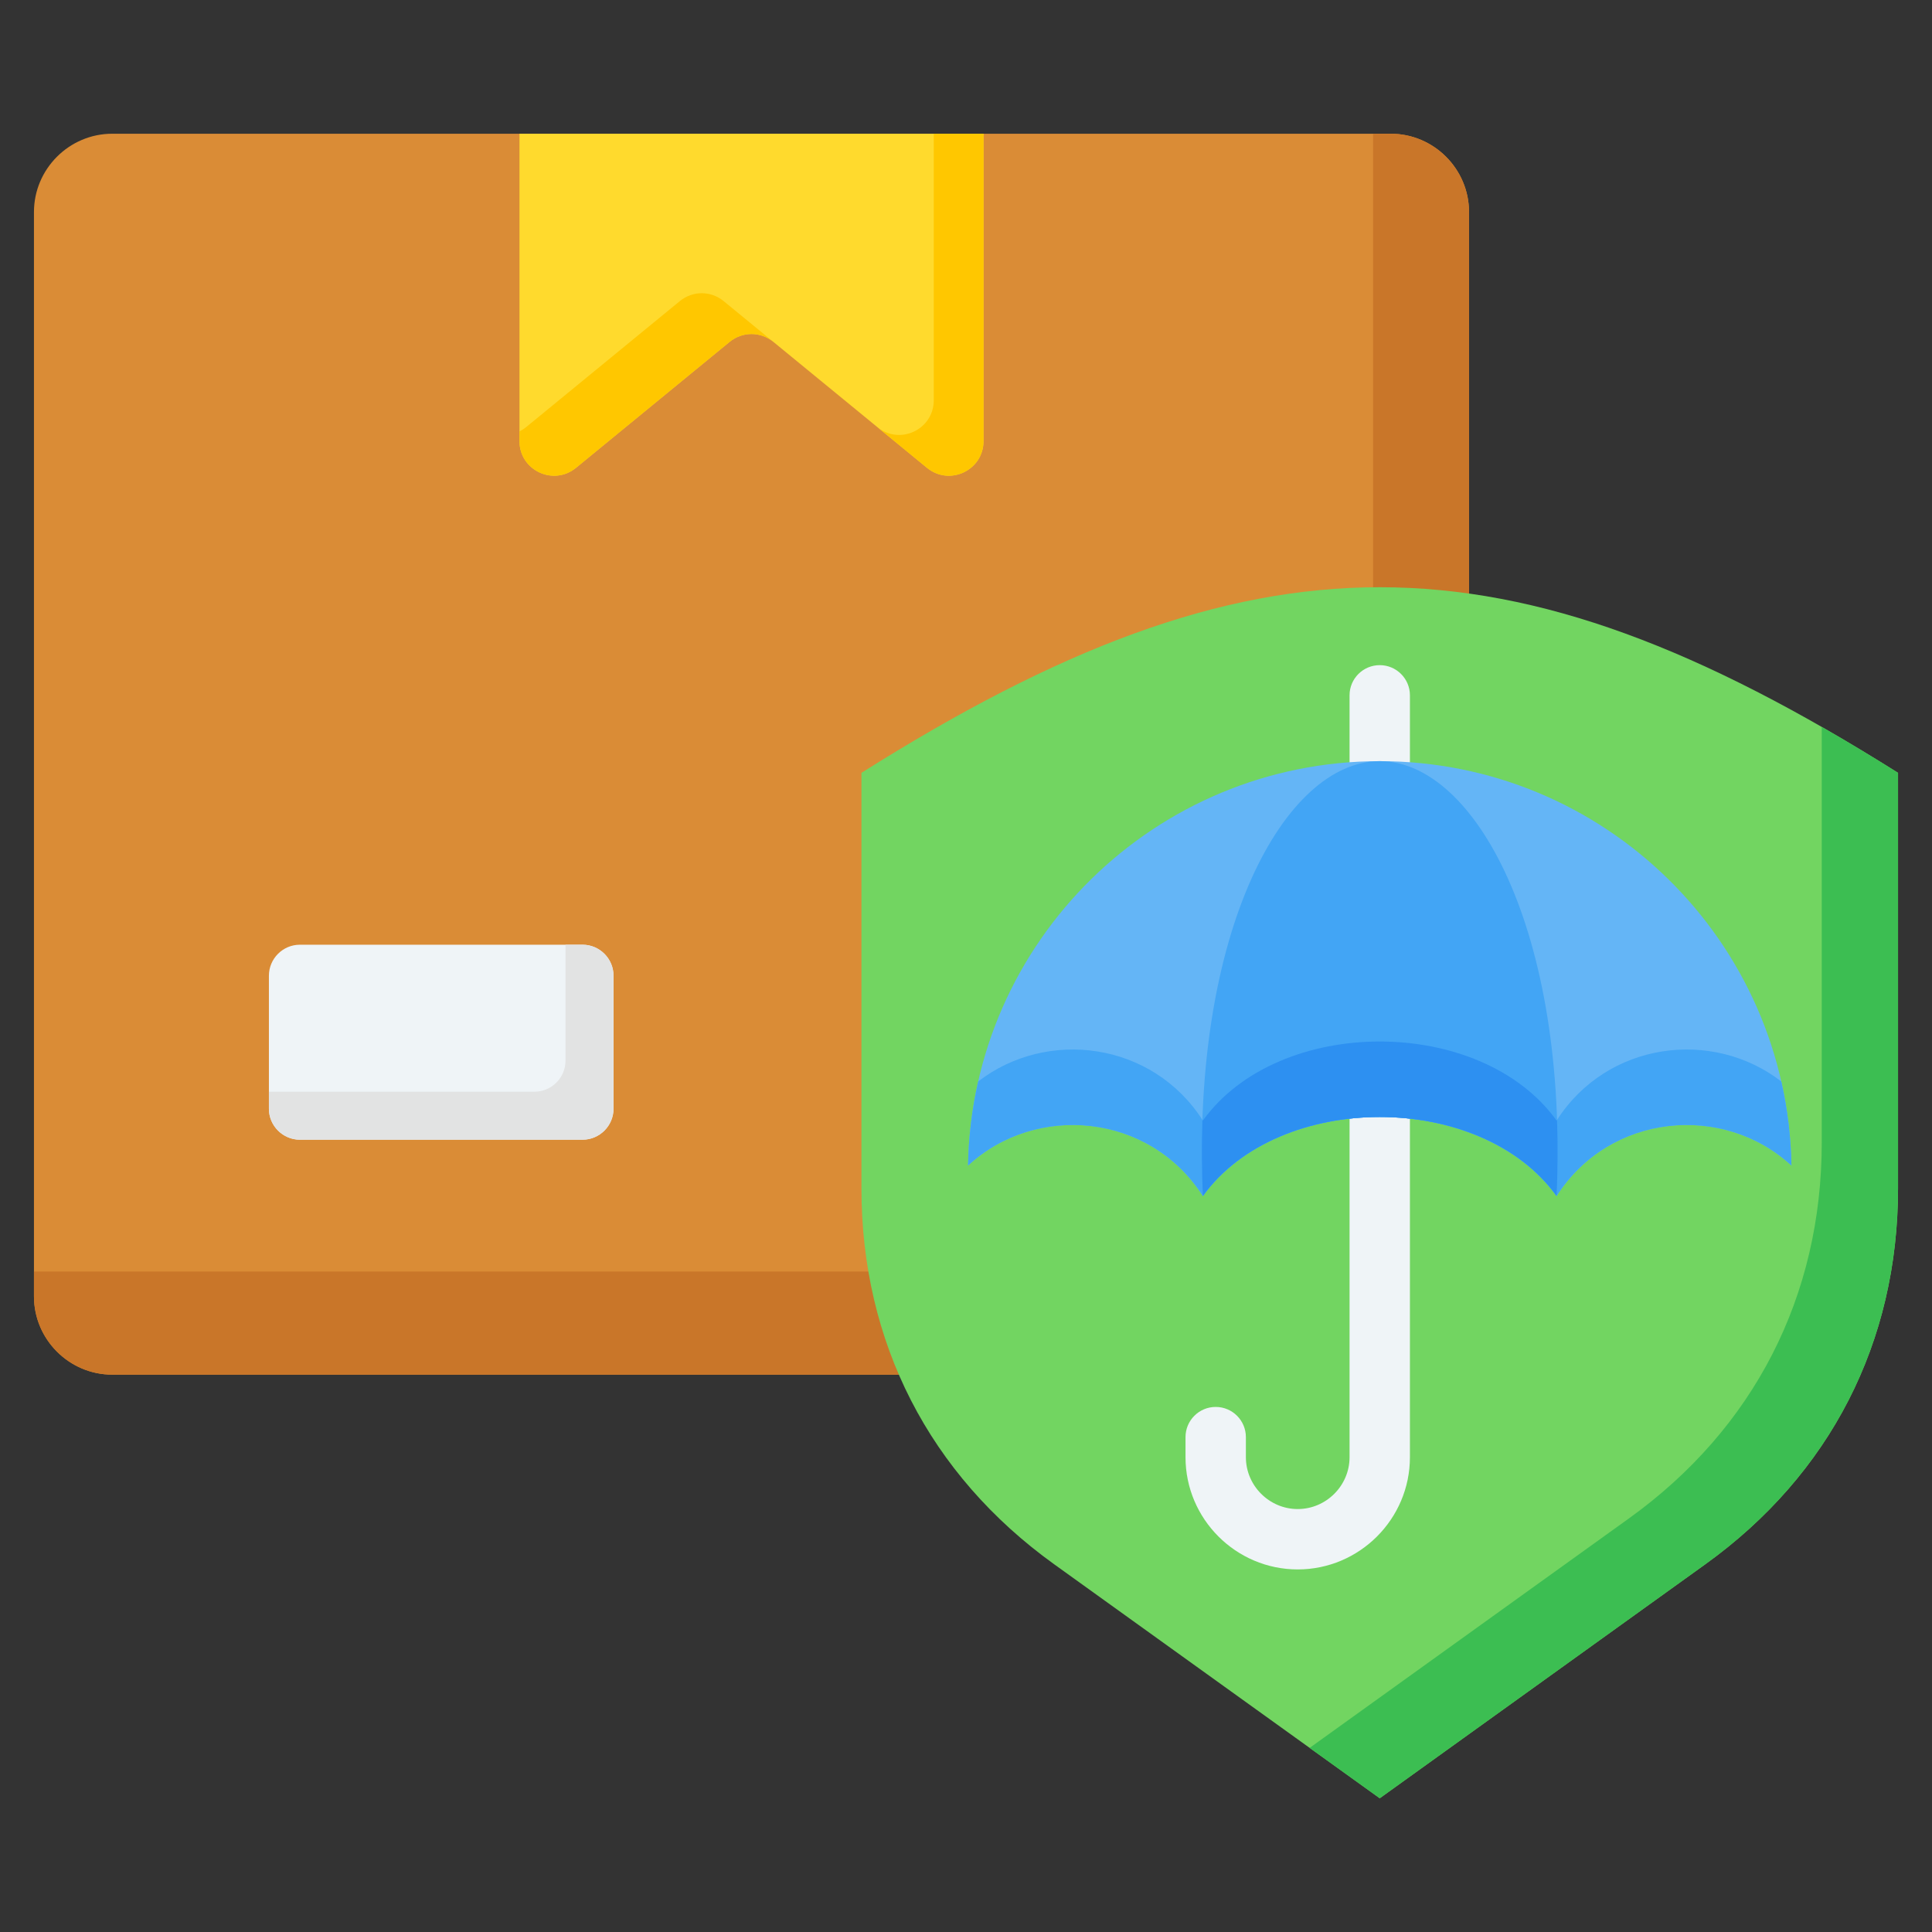 <svg id="Layer_1" enable-background="new 0 0 512 512" viewBox="0 0 512 512" xmlns="http://www.w3.org/2000/svg"><rect x="0" y="0" width="512" height="512" fill="#333333" stroke="none"/><g clip-rule="evenodd" fill-rule="evenodd"><g><path d="m29.754 35.439h338.802c11.415 0 20.754 9.339 20.754 20.754v287.35c0 11.415-9.339 20.754-20.754 20.754h-338.802c-11.415 0-20.754-9.339-20.754-20.754v-287.35c0-11.415 9.339-20.754 20.754-20.754z" fill="#da8c36"/><path d="m363.883 35.439h4.673c11.415 0 20.753 9.339 20.753 20.753v287.351c0 11.415-9.338 20.754-20.753 20.754h-338.803c-11.415 0-20.753-9.339-20.753-20.754v-6.581h334.13c11.415 0 20.753-9.339 20.753-20.754z" fill="#c97629"/><path d="m154.383 302.032h-74.912c-4.514 0-8.207-3.693-8.207-8.207v-35.259c0-4.514 3.693-8.207 8.207-8.207h74.912c4.515 0 8.207 3.693 8.207 8.207v35.259c.001 4.513-3.692 8.207-8.207 8.207z" fill="#eff4f7"/><path d="m154.383 302.032h-74.912c-4.514 0-8.207-3.693-8.207-8.207v-4.517h70.394c4.515 0 8.207-3.693 8.207-8.207v-30.741h4.517c4.515 0 8.207 3.693 8.207 8.207v35.259c.002 4.512-3.691 8.206-8.206 8.206z" fill="#e2e3e3"/><path d="m137.665 35.439h122.978v81.443c0 7.755-8.99 12.009-14.987 7.093l-40.686-33.357c-3.416-2.801-8.214-2.801-11.63 0l-40.687 33.357c-5.996 4.916-14.987.662-14.987-7.093v-81.443z" fill="#ffda2d"/><path d="m247.457 35.439h13.187v81.443c0 7.755-8.99 12.009-14.987 7.093l-13.173-10.799c5.997 4.898 14.973.645 14.973-7.104zm-42.51 55.16c-3.415-2.782-8.2-2.777-11.608.018l-40.687 33.357c-5.996 4.916-14.987.662-14.987-7.093v-2.55c.621-.308 1.224-.695 1.801-1.167l40.687-33.358c3.416-2.8 8.214-2.8 11.63 0z" fill="#ffc700"/></g><g><path d="m503 204.809v110.113c0 40.769-17.983 75.843-51.09 99.637l-86.264 62.002-86.267-62.002c-33.105-23.794-51.088-58.868-51.088-99.637v-110.113c104.115-65.583 170.59-65.583 274.709 0z" fill="#72d561"/><path d="m503 204.809v110.113c0 40.769-17.983 75.843-51.09 99.637l-86.264 62.002-18.575-13.35 84.622-60.821c33.107-23.794 51.091-58.868 51.091-99.637v-110.107c6.589 3.769 13.317 7.818 20.216 12.163z" fill="#3cbe52"/></g><g><path d="m357.645 184.27c0-4.418 3.582-8 8-8s8 3.582 8 8v201.908c0 8.185-3.343 15.622-8.729 21.007-5.385 5.385-12.821 8.729-21.007 8.729s-15.622-3.343-21.007-8.729c-5.386-5.386-8.729-12.822-8.729-21.008v-5.326c0-4.418 3.582-8 8-8s8 3.582 8 8v5.326c0 3.769 1.548 7.201 4.041 9.695 2.493 2.493 5.926 4.041 9.695 4.041s7.202-1.548 9.695-4.042c2.494-2.494 4.042-5.926 4.042-9.695v-201.906z" fill="#eff4f7"/><path d="m474.747 308.878c-1.044-59.486-49.613-107.165-109.102-107.165s-108.058 47.679-109.102 107.165c18.009-16.649 48.146-13.955 62.231 8.083 20.112-27.935 73.63-27.935 93.742 0 14.085-22.038 44.221-24.732 62.231-8.083z" fill="#64b5f6"/><path d="m474.747 308.878c-.134-7.645-1.059-15.092-2.685-22.271-18.192-14.073-46.14-10.622-59.546 10.354-20.112-27.935-73.63-27.935-93.742 0-13.406-20.976-41.354-24.426-59.546-10.354-1.626 7.178-2.551 14.626-2.685 22.271 18.009-16.649 48.146-13.955 62.231 8.083 20.112-27.935 73.63-27.935 93.742 0 14.085-22.038 44.221-24.732 62.231-8.083z" fill="#42a5f5"/><path d="m412.516 316.961c3.1-70.245-21.653-115.248-46.871-115.248s-49.971 45.003-46.871 115.248c20.112-27.935 73.63-27.935 93.742 0z" fill="#42a5f5"/><path d="m412.516 316.961c.308-6.986.337-13.717.121-20.184-.04.062-.082.122-.121.184-20.112-27.935-73.63-27.935-93.742 0-.04-.062-.081-.122-.121-.184-.216 6.467-.187 13.198.121 20.184 20.112-27.935 73.63-27.935 93.742 0z" fill="#2d90f1"/></g></g></svg>